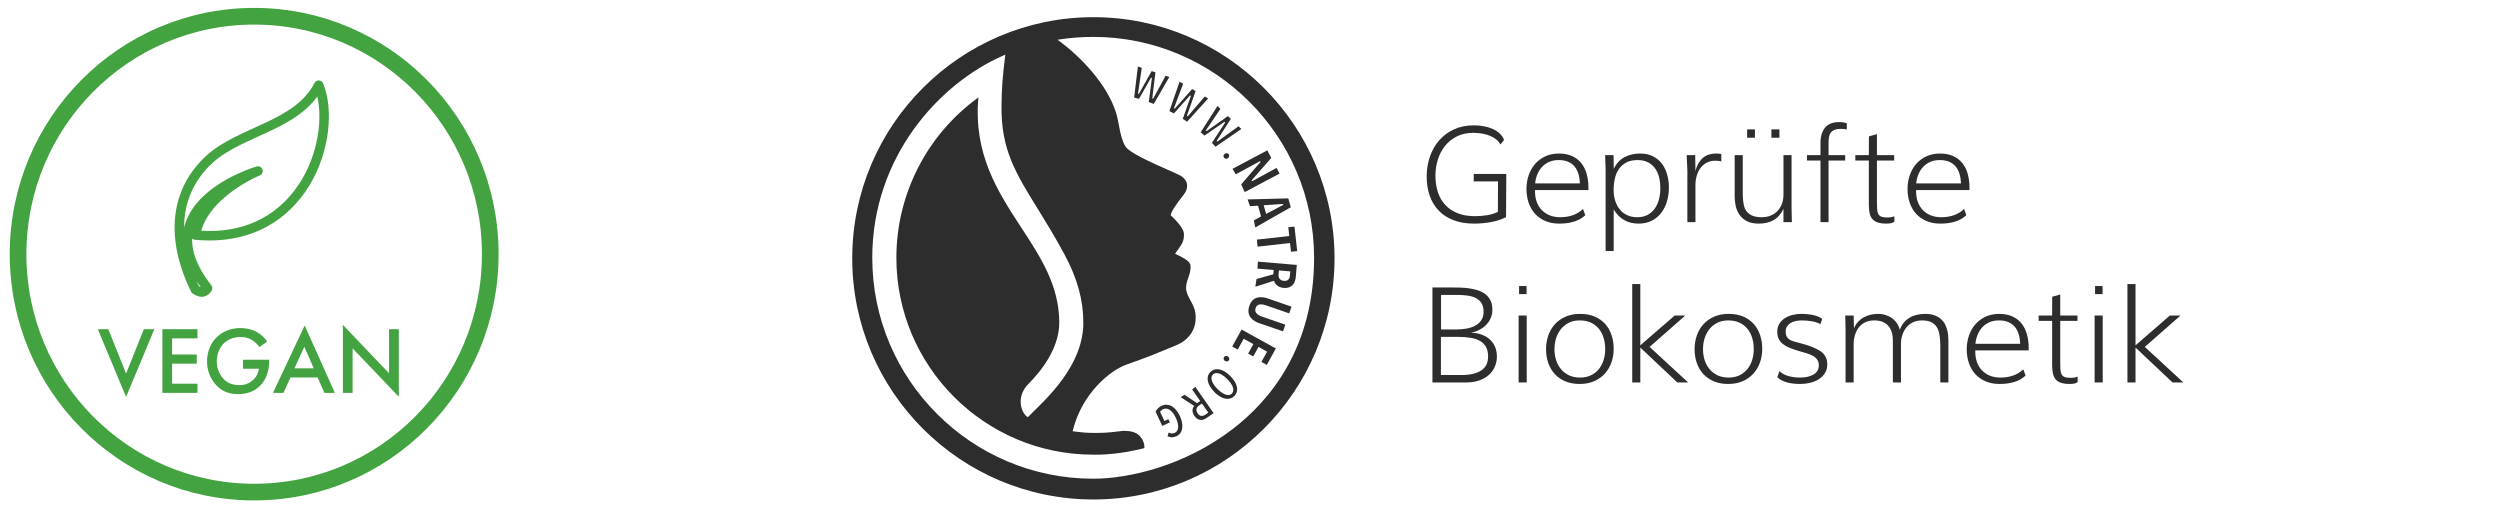 <?xml version="1.0" encoding="UTF-8" standalone="no"?>
<svg xmlns="http://www.w3.org/2000/svg" xmlns:xlink="http://www.w3.org/1999/xlink" xmlns:serif="http://www.serif.com/" width="100%" height="100%" viewBox="0 0 300 61" version="1.1" xml:space="preserve" style="fill-rule:evenodd;clip-rule:evenodd;stroke-linejoin:round;stroke-miterlimit:1.414;">
    <g id="Layer1">
        <g>
            <circle cx="30.498" cy="30.089" r="29.907" style="fill:none;"></circle>
            <g>
                <path d="M11.739,39.503L15.13,47.636L18.521,39.503L17.261,39.503L15.13,44.829L12.999,39.503L11.739,39.503Z" style="fill:rgb(66,163,64);fill-rule:nonzero;"></path>
                <path d="M23.699,39.503L19.484,39.503L19.484,47.143L23.699,47.143L23.699,46.044L20.652,46.044L20.652,43.638L23.608,43.638L23.608,42.539L20.652,42.539L20.652,40.603L23.699,40.603L23.699,39.503Z" style="fill:rgb(66,163,64);fill-rule:nonzero;"></path>
                <path d="M29.162,44.245L31.064,44.245C31.019,44.68 30.846,45.128 30.423,45.54C29.93,46.021 29.381,46.215 28.716,46.215C27.982,46.215 27.33,46.009 26.804,45.448C26.299,44.909 26.012,44.142 26.012,43.374C26.012,42.549 26.321,41.736 26.826,41.233C27.204,40.855 27.846,40.442 28.842,40.442C29.311,40.442 29.77,40.523 30.194,40.774C30.561,40.981 30.904,41.324 31.133,41.645L32.061,40.992C31.844,40.649 31.454,40.201 30.823,39.846C30.229,39.514 29.517,39.365 28.83,39.365C27.65,39.365 26.608,39.846 25.956,40.511C25.325,41.141 24.844,42.172 24.844,43.364C24.844,44.463 25.234,45.483 25.978,46.25C26.676,46.972 27.468,47.292 28.578,47.292C29.449,47.292 30.388,47.086 31.178,46.318C31.923,45.597 32.313,44.532 32.313,43.226L32.313,43.168L29.162,43.168L29.162,44.245Z" style="fill:rgb(66,163,64);fill-rule:nonzero;"></path>
                <path d="M38.923,47.143L40.182,47.143L36.563,39.056L32.76,47.143L34.019,47.143L34.856,45.299L38.121,45.299L38.923,47.143ZM35.337,44.199L36.517,41.61L37.65,44.199L35.337,44.199Z" style="fill:rgb(66,163,64);fill-rule:nonzero;"></path>
                <path d="M42.313,47.143L42.313,41.806L47.857,47.612L47.857,39.503L46.689,39.503L46.689,44.795L41.145,38.988L41.145,47.143L42.313,47.143Z" style="fill:rgb(66,163,64);fill-rule:nonzero;"></path>
            </g>
        </g>
        <path d="M24.909,34.579C24.601,35.041 24.222,35.287 23.439,34.743C20.166,28.036 21.319,22.61 25.12,19.129C28.921,15.648 35.722,15.135 38.248,10.223C40.619,16.032 36.682,29.455 23.439,28.204C24.352,23.194 30.957,20.521 30.957,20.521C30.957,20.521 17.01,24.555 24.909,34.579Z" style="fill:none;stroke:rgb(66,163,64);stroke-width:1.14px;"></path>
        <ellipse cx="30.5" cy="30.5" rx="28.332" ry="28.551" style="fill:none;stroke:rgb(66,163,64);stroke-width:2px;stroke-linecap:round;stroke-miterlimit:1.5;"></ellipse>
        <g transform="matrix(1.093,0,0,1.093,181.678,30.578)">
            <g transform="matrix(1,0,0,1,-75,-27.5)">
                <clipPath id="_clip1">
                    <rect x="0" y="0" width="150" height="55"></rect>
                </clipPath>
                <g clip-path="url(#_clip1)">
                    <g id="Layer11" serif:id="Layer1">
                        <rect id="Duschöle" x="-1209.26" y="-1545" width="1920" height="8692" style="fill:none;"></rect>
                        <g>
                            <g>
                                <path d="M70.581,19.439L70.581,18.622L74.156,18.622L74.127,23.372C73.593,23.63 73.027,23.811 72.43,23.916C71.833,24.021 71.226,24.074 70.61,24.074C69.76,24.074 69.011,23.95 68.364,23.701C67.717,23.453 67.175,23.102 66.738,22.648C66.301,22.195 65.972,21.651 65.75,21.019C65.527,20.386 65.416,19.683 65.416,18.909C65.416,18.135 65.533,17.408 65.767,16.728C66.001,16.047 66.339,15.451 66.781,14.94C67.223,14.429 67.764,14.026 68.404,13.73C69.044,13.434 69.772,13.285 70.589,13.285C70.975,13.285 71.347,13.319 71.703,13.386C72.058,13.453 72.383,13.553 72.677,13.687C72.97,13.82 73.225,13.988 73.44,14.188C73.655,14.389 73.812,14.623 73.912,14.89L73.511,15.392C73.392,15.172 73.233,14.982 73.035,14.822C72.837,14.662 72.608,14.53 72.347,14.425C72.087,14.319 71.802,14.241 71.491,14.188C71.181,14.136 70.854,14.109 70.51,14.109C69.832,14.109 69.235,14.241 68.719,14.503C68.203,14.766 67.772,15.115 67.426,15.549C67.08,15.984 66.818,16.484 66.641,17.05C66.465,17.616 66.376,18.2 66.376,18.801C66.376,19.465 66.466,20.071 66.645,20.617C66.824,21.164 67.095,21.633 67.458,22.025C67.821,22.417 68.275,22.72 68.819,22.935C69.364,23.15 70.001,23.257 70.732,23.257C71.195,23.257 71.637,23.221 72.057,23.15C72.477,23.078 72.869,22.956 73.232,22.784L73.246,19.439L70.581,19.439Z" style="fill:rgb(45,45,45);fill-rule:nonzero;"></path>
                                <path d="M77.322,19.661L82.244,19.661L82.244,19.647L82.244,19.697C82.229,19.31 82.176,18.958 82.083,18.64C81.989,18.323 81.85,18.049 81.664,17.82C81.477,17.591 81.24,17.413 80.951,17.286C80.662,17.16 80.314,17.097 79.908,17.097C79.512,17.097 79.161,17.165 78.855,17.301C78.55,17.437 78.289,17.622 78.075,17.856C77.86,18.09 77.689,18.362 77.562,18.673C77.436,18.983 77.356,19.312 77.322,19.661ZM82.573,22.462L82.831,23.15C82.473,23.479 82.056,23.716 81.581,23.859C81.106,24.002 80.57,24.074 79.973,24.074C79.405,24.074 78.897,23.98 78.451,23.791C78.004,23.602 77.627,23.34 77.319,23.003C77.011,22.666 76.776,22.265 76.613,21.799C76.451,21.334 76.37,20.824 76.37,20.27C76.37,19.74 76.451,19.238 76.613,18.766C76.776,18.293 77.01,17.88 77.315,17.526C77.621,17.173 77.995,16.894 78.436,16.688C78.878,16.483 79.378,16.38 79.937,16.38C80.491,16.38 80.972,16.473 81.381,16.66C81.789,16.846 82.126,17.105 82.391,17.437C82.656,17.769 82.853,18.166 82.982,18.63C83.111,19.093 83.175,19.604 83.175,20.163C83.175,20.201 83.174,20.243 83.171,20.288C83.169,20.333 83.168,20.368 83.168,20.392L77.308,20.392L77.308,20.528C77.308,20.953 77.371,21.34 77.498,21.688C77.624,22.037 77.807,22.336 78.046,22.584C78.285,22.832 78.574,23.026 78.913,23.164C79.252,23.303 79.636,23.372 80.066,23.372C80.601,23.372 81.081,23.293 81.506,23.135C81.931,22.978 82.287,22.753 82.573,22.462Z" style="fill:rgb(45,45,45);fill-rule:nonzero;"></path>
                                <path d="M85.947,27.083L85.059,27.083L85.059,18.415C85.059,18.281 85.057,18.06 85.052,17.752C85.047,17.444 85.033,17.046 85.009,16.559L85.933,16.559L85.955,18.049C86.246,17.462 86.642,17.037 87.144,16.774C87.645,16.512 88.216,16.38 88.856,16.38C89.391,16.38 89.855,16.479 90.249,16.677C90.643,16.876 90.97,17.144 91.231,17.483C91.491,17.822 91.685,18.219 91.814,18.673C91.943,19.126 92.008,19.609 92.008,20.12C92.008,20.64 91.939,21.139 91.8,21.617C91.662,22.094 91.455,22.515 91.18,22.878C90.906,23.241 90.56,23.531 90.142,23.748C89.724,23.965 89.235,24.074 88.677,24.074C87.478,24.074 86.568,23.556 85.947,22.519L85.947,27.083ZM85.94,20.37C85.94,20.8 85.997,21.198 86.112,21.563C86.227,21.928 86.394,22.246 86.614,22.516C86.833,22.786 87.104,22.996 87.427,23.146C87.749,23.297 88.116,23.372 88.526,23.372C88.975,23.372 89.36,23.285 89.68,23.11C90,22.936 90.262,22.702 90.468,22.408C90.673,22.115 90.825,21.776 90.922,21.391C91.02,21.007 91.069,20.602 91.069,20.177C91.069,19.78 91.026,19.397 90.94,19.027C90.854,18.657 90.712,18.329 90.514,18.042C90.316,17.756 90.057,17.526 89.737,17.354C89.417,17.182 89.025,17.097 88.562,17.097C88.07,17.097 87.657,17.187 87.323,17.369C86.988,17.55 86.719,17.791 86.513,18.092C86.308,18.393 86.161,18.741 86.073,19.135C85.984,19.529 85.94,19.94 85.94,20.37Z" style="fill:rgb(45,45,45);fill-rule:nonzero;"></path>
                                <path d="M94.923,23.909L94.035,23.909L94.035,18.264L93.963,16.559L94.895,16.559L94.923,18.336C95,17.992 95.111,17.697 95.256,17.451C95.402,17.205 95.568,17.003 95.754,16.846C95.941,16.688 96.151,16.572 96.385,16.498C96.619,16.424 96.872,16.385 97.144,16.38C97.283,16.38 97.403,16.384 97.506,16.391C97.608,16.398 97.693,16.411 97.76,16.43L97.767,17.247C97.724,17.228 97.647,17.21 97.534,17.193C97.422,17.177 97.275,17.168 97.094,17.168C96.779,17.168 96.49,17.229 96.227,17.351C95.964,17.473 95.739,17.648 95.55,17.877C95.362,18.107 95.211,18.384 95.099,18.708C94.987,19.033 94.928,19.396 94.923,19.797L94.923,23.909Z" style="fill:rgb(45,45,45);fill-rule:nonzero;"></path>
                                <path d="M101.449,14.647L100.597,14.647L100.597,13.73L101.457,13.73L101.449,14.647ZM104.143,14.647L103.262,14.647L103.262,13.73L104.143,13.73L104.143,14.647ZM104.587,16.559L105.475,16.559L105.475,22.211C105.475,22.288 105.478,22.467 105.482,22.749C105.487,23.03 105.497,23.417 105.511,23.909L104.587,23.909L104.587,22.455C104.32,23.018 103.961,23.429 103.513,23.687C103.064,23.945 102.517,24.074 101.872,24.074C101.342,24.074 100.906,23.983 100.565,23.802C100.223,23.62 99.953,23.386 99.755,23.1C99.557,22.813 99.42,22.492 99.343,22.136C99.267,21.78 99.229,21.426 99.229,21.072L99.229,16.559L100.117,16.559L100.117,21.008C100.131,21.395 100.169,21.735 100.232,22.029C100.294,22.322 100.407,22.568 100.572,22.767C100.737,22.965 100.95,23.115 101.213,23.218C101.476,23.321 101.798,23.372 102.18,23.372C102.567,23.372 102.91,23.309 103.208,23.182C103.507,23.055 103.757,22.881 103.96,22.659C104.163,22.437 104.318,22.176 104.426,21.875C104.533,21.574 104.587,21.247 104.587,20.893L104.587,16.559Z" style="fill:rgb(45,45,45);fill-rule:nonzero;"></path>
                                <path d="M109.537,23.909L108.649,23.909L108.649,17.147L107.166,17.147L107.166,16.559L108.649,16.559L108.649,15.384C108.639,14.998 108.674,14.653 108.753,14.349C108.831,14.046 108.954,13.788 109.122,13.576C109.289,13.363 109.502,13.202 109.763,13.092C110.023,12.982 110.335,12.927 110.698,12.927C110.803,12.927 110.893,12.931 110.97,12.938C111.046,12.945 111.115,12.954 111.178,12.963C111.24,12.973 111.298,12.986 111.353,13.003C111.408,13.019 111.471,13.037 111.543,13.056L111.536,13.744C111.478,13.725 111.398,13.708 111.296,13.694C111.193,13.679 111.056,13.672 110.884,13.672C110.597,13.672 110.363,13.709 110.182,13.783C110,13.857 109.859,13.968 109.759,14.116C109.659,14.265 109.596,14.446 109.569,14.661C109.543,14.876 109.532,15.124 109.537,15.406L109.537,16.559L111.364,16.559L111.364,17.147L109.537,17.147L109.537,23.909Z" style="fill:rgb(45,45,45);fill-rule:nonzero;"></path>
                                <path d="M113.96,17.147L112.477,17.147L112.477,16.559L113.96,16.559L113.967,14.496L114.848,14.253L114.848,16.559L116.739,16.559L116.739,17.147L114.848,17.147L114.848,21.739C114.848,22.02 114.855,22.266 114.869,22.476C114.884,22.687 114.922,22.86 114.984,22.996C115.046,23.132 115.155,23.233 115.31,23.3C115.465,23.367 115.686,23.401 115.973,23.401C116.316,23.401 116.579,23.355 116.761,23.264L116.761,23.873C116.655,23.945 116.532,23.996 116.392,24.027C116.251,24.058 116.09,24.074 115.908,24.074C115.512,24.074 115.186,24.031 114.93,23.945C114.675,23.859 114.475,23.729 114.332,23.555C114.189,23.38 114.091,23.162 114.038,22.899C113.986,22.636 113.96,22.328 113.96,21.975L113.96,17.147Z" style="fill:rgb(45,45,45);fill-rule:nonzero;"></path>
                                <path d="M119.16,19.661L124.082,19.661L124.082,19.647L124.082,19.697C124.067,19.31 124.014,18.958 123.921,18.64C123.827,18.323 123.688,18.049 123.501,17.82C123.315,17.591 123.078,17.413 122.789,17.286C122.5,17.16 122.152,17.097 121.746,17.097C121.35,17.097 120.999,17.165 120.693,17.301C120.388,17.437 120.127,17.622 119.913,17.856C119.698,18.09 119.527,18.362 119.4,18.673C119.274,18.983 119.194,19.312 119.16,19.661ZM124.411,22.462L124.669,23.15C124.311,23.479 123.894,23.716 123.419,23.859C122.944,24.002 122.408,24.074 121.811,24.074C121.243,24.074 120.735,23.98 120.289,23.791C119.842,23.602 119.465,23.34 119.157,23.003C118.849,22.666 118.614,22.265 118.451,21.799C118.289,21.334 118.208,20.824 118.208,20.27C118.208,19.74 118.289,19.238 118.451,18.766C118.614,18.293 118.848,17.88 119.153,17.526C119.459,17.173 119.833,16.894 120.274,16.688C120.716,16.483 121.216,16.38 121.775,16.38C122.329,16.38 122.81,16.473 123.219,16.66C123.627,16.846 123.964,17.105 124.229,17.437C124.494,17.769 124.691,18.166 124.82,18.63C124.949,19.093 125.013,19.604 125.013,20.163C125.013,20.201 125.012,20.243 125.009,20.288C125.007,20.333 125.006,20.368 125.006,20.392L119.146,20.392L119.146,20.528C119.146,20.953 119.209,21.34 119.336,21.688C119.462,22.037 119.645,22.336 119.884,22.584C120.123,22.832 120.412,23.026 120.751,23.164C121.09,23.303 121.474,23.372 121.904,23.372C122.439,23.372 122.919,23.293 123.344,23.135C123.769,22.978 124.125,22.753 124.411,22.462Z" style="fill:rgb(45,45,45);fill-rule:nonzero;"></path>
                                <path d="M66.047,41.514L66.047,31.084L68.031,31.084C68.332,31.084 68.656,31.088 69.002,31.095C69.348,31.102 69.691,31.128 70.03,31.174C70.369,31.219 70.696,31.291 71.011,31.389C71.326,31.487 71.603,31.626 71.842,31.808C72.081,31.989 72.272,32.22 72.415,32.499C72.559,32.778 72.63,33.121 72.63,33.527C72.63,33.857 72.569,34.161 72.448,34.44C72.326,34.72 72.16,34.968 71.95,35.185C71.74,35.403 71.491,35.585 71.205,35.733C70.918,35.881 70.61,35.986 70.281,36.049C70.701,36.063 71.086,36.132 71.437,36.256C71.788,36.38 72.088,36.555 72.336,36.779C72.585,37.004 72.778,37.275 72.917,37.592C73.055,37.91 73.124,38.269 73.124,38.67C73.124,39.048 73.053,39.408 72.91,39.752C72.766,40.096 72.554,40.398 72.272,40.658C71.99,40.919 71.638,41.126 71.215,41.282C70.793,41.437 70.3,41.514 69.736,41.514L66.047,41.514ZM66.978,36.507L66.978,40.698L69.242,40.698C70.168,40.698 70.886,40.533 71.394,40.203C71.903,39.874 72.157,39.361 72.157,38.663C72.157,38.253 72.083,37.909 71.935,37.632C71.787,37.355 71.571,37.133 71.287,36.966C71.003,36.798 70.652,36.68 70.234,36.611C69.816,36.542 69.335,36.507 68.79,36.507L66.978,36.507ZM66.992,35.698L68.59,35.698C68.967,35.698 69.34,35.669 69.707,35.612C70.075,35.554 70.405,35.452 70.696,35.304C70.987,35.156 71.221,34.955 71.398,34.702C71.575,34.449 71.663,34.129 71.663,33.742C71.663,33.355 71.585,33.041 71.43,32.8C71.275,32.559 71.064,32.371 70.796,32.238C70.529,32.104 70.214,32.014 69.851,31.969C69.488,31.924 69.096,31.901 68.676,31.901L66.992,31.901L66.992,35.698Z" style="fill:rgb(45,45,45);fill-rule:nonzero;"></path>
                                <path d="M76.384,30.927L76.384,31.815L75.56,31.815L75.56,30.927L76.384,30.927ZM75.51,34.165L76.398,34.165L76.398,41.514L75.51,41.514L75.51,34.165Z" style="fill:rgb(45,45,45);fill-rule:nonzero;"></path>
                                <path d="M82.265,33.985C82.877,33.985 83.411,34.085 83.87,34.283C84.328,34.481 84.712,34.753 85.02,35.099C85.328,35.446 85.559,35.853 85.715,36.321C85.87,36.789 85.947,37.29 85.947,37.825C85.947,38.35 85.865,38.846 85.7,39.312C85.535,39.777 85.295,40.186 84.98,40.537C84.665,40.888 84.275,41.166 83.809,41.371C83.343,41.576 82.81,41.679 82.208,41.679C81.611,41.679 81.083,41.581 80.625,41.385C80.166,41.19 79.781,40.92 79.468,40.576C79.155,40.232 78.919,39.829 78.759,39.365C78.599,38.902 78.519,38.403 78.519,37.868C78.519,37.333 78.601,36.829 78.766,36.357C78.931,35.884 79.172,35.472 79.489,35.121C79.807,34.77 80.199,34.493 80.664,34.29C81.13,34.087 81.664,33.985 82.265,33.985ZM85.016,37.854C85.016,37.429 84.96,37.025 84.848,36.643C84.735,36.261 84.565,35.927 84.336,35.64C84.106,35.354 83.816,35.126 83.465,34.956C83.114,34.787 82.697,34.702 82.215,34.702C81.757,34.702 81.355,34.789 81.012,34.963C80.668,35.138 80.379,35.372 80.145,35.665C79.911,35.959 79.735,36.296 79.618,36.675C79.501,37.055 79.443,37.45 79.443,37.861C79.443,38.272 79.501,38.666 79.618,39.043C79.735,39.42 79.912,39.752 80.148,40.039C80.385,40.325 80.679,40.553 81.03,40.723C81.381,40.892 81.79,40.977 82.258,40.977C82.717,40.977 83.119,40.891 83.465,40.719C83.811,40.547 84.099,40.318 84.328,40.032C84.558,39.745 84.73,39.413 84.844,39.036C84.959,38.659 85.016,38.265 85.016,37.854Z" style="fill:rgb(45,45,45);fill-rule:nonzero;"></path>
                                <path d="M94.121,41.514L92.932,41.514L88.87,37.682L88.87,41.514L87.982,41.514L87.982,30.712L88.87,30.712L88.87,37.438L92.638,34.165L93.806,34.165L89.887,37.61L94.121,41.514Z" style="fill:rgb(45,45,45);fill-rule:nonzero;"></path>
                                <path d="M98.574,33.985C99.186,33.985 99.72,34.085 100.179,34.283C100.637,34.481 101.021,34.753 101.329,35.099C101.637,35.446 101.868,35.853 102.024,36.321C102.179,36.789 102.256,37.29 102.256,37.825C102.256,38.35 102.174,38.846 102.009,39.312C101.844,39.777 101.604,40.186 101.289,40.537C100.974,40.888 100.584,41.166 100.118,41.371C99.652,41.576 99.119,41.679 98.517,41.679C97.92,41.679 97.392,41.581 96.934,41.385C96.475,41.19 96.09,40.92 95.777,40.576C95.464,40.232 95.228,39.829 95.068,39.365C94.908,38.902 94.828,38.403 94.828,37.868C94.828,37.333 94.91,36.829 95.075,36.357C95.24,35.884 95.481,35.472 95.798,35.121C96.116,34.77 96.508,34.493 96.973,34.29C97.439,34.087 97.973,33.985 98.574,33.985ZM101.325,37.854C101.325,37.429 101.269,37.025 101.157,36.643C101.045,36.261 100.874,35.927 100.645,35.64C100.415,35.354 100.125,35.126 99.774,34.956C99.423,34.787 99.006,34.702 98.524,34.702C98.066,34.702 97.664,34.789 97.321,34.963C96.977,35.138 96.688,35.372 96.454,35.665C96.22,35.959 96.044,36.296 95.927,36.675C95.81,37.055 95.752,37.45 95.752,37.861C95.752,38.272 95.81,38.666 95.927,39.043C96.044,39.42 96.221,39.752 96.457,40.039C96.694,40.325 96.988,40.553 97.339,40.723C97.69,40.892 98.099,40.977 98.567,40.977C99.026,40.977 99.428,40.891 99.774,40.719C100.12,40.547 100.408,40.318 100.637,40.032C100.867,39.745 101.039,39.413 101.153,39.036C101.268,38.659 101.325,38.265 101.325,37.854Z" style="fill:rgb(45,45,45);fill-rule:nonzero;"></path>
                                <path d="M108.639,35.11C108.429,34.981 108.141,34.881 107.776,34.809C107.411,34.738 107.011,34.702 106.576,34.702C106.323,34.702 106.089,34.729 105.874,34.784C105.659,34.839 105.474,34.918 105.319,35.021C105.164,35.123 105.043,35.247 104.957,35.393C104.871,35.539 104.828,35.705 104.828,35.891C104.828,36.13 104.863,36.318 104.932,36.457C105.001,36.595 105.103,36.709 105.236,36.797C105.37,36.886 105.535,36.957 105.731,37.012C105.927,37.067 106.151,37.127 106.404,37.191C106.657,37.256 106.937,37.337 107.242,37.435C107.548,37.533 107.877,37.668 108.231,37.839C108.36,37.902 108.493,37.977 108.632,38.065C108.77,38.153 108.897,38.265 109.012,38.398C109.126,38.532 109.219,38.691 109.291,38.875C109.363,39.058 109.398,39.275 109.398,39.523C109.398,39.891 109.314,40.209 109.144,40.479C108.975,40.749 108.751,40.974 108.474,41.153C108.197,41.332 107.881,41.464 107.525,41.55C107.169,41.636 106.805,41.679 106.433,41.679C106.18,41.679 105.93,41.666 105.684,41.64C105.438,41.614 105.205,41.571 104.986,41.511C104.766,41.451 104.564,41.374 104.38,41.278C104.197,41.182 104.042,41.065 103.918,40.927L104.14,40.254C104.25,40.378 104.389,40.485 104.556,40.576C104.723,40.667 104.906,40.742 105.104,40.802C105.302,40.861 105.512,40.905 105.734,40.934C105.956,40.963 106.18,40.977 106.404,40.977C106.705,40.977 106.982,40.948 107.235,40.891C107.488,40.834 107.707,40.75 107.891,40.64C108.074,40.531 108.216,40.392 108.317,40.225C108.417,40.058 108.467,39.864 108.467,39.645C108.467,39.392 108.41,39.181 108.295,39.014C108.181,38.847 108.021,38.706 107.815,38.592C107.61,38.477 107.369,38.378 107.092,38.294C106.815,38.211 106.512,38.124 106.182,38.033C105.833,37.928 105.519,37.818 105.24,37.703C104.961,37.589 104.722,37.453 104.524,37.295C104.325,37.137 104.173,36.95 104.065,36.733C103.958,36.515 103.904,36.249 103.904,35.934C103.904,35.604 103.979,35.318 104.13,35.074C104.28,34.831 104.479,34.628 104.728,34.465C104.976,34.303 105.257,34.182 105.57,34.104C105.882,34.025 106.204,33.985 106.533,33.985C107.011,33.985 107.451,34.028 107.855,34.114C108.258,34.2 108.589,34.344 108.847,34.544L108.639,35.11Z" style="fill:rgb(45,45,45);fill-rule:nonzero;"></path>
                                <path d="M112.293,34.165L112.328,35.576C112.438,35.304 112.584,35.067 112.765,34.867C112.947,34.666 113.153,34.501 113.385,34.372C113.617,34.243 113.866,34.147 114.134,34.082C114.401,34.018 114.676,33.985 114.957,33.985C115.263,33.985 115.55,34.028 115.817,34.114C116.085,34.2 116.323,34.321 116.533,34.476C116.744,34.631 116.919,34.818 117.06,35.035C117.201,35.252 117.3,35.49 117.357,35.748C117.462,35.447 117.604,35.185 117.783,34.963C117.963,34.741 118.172,34.559 118.41,34.415C118.649,34.272 118.915,34.165 119.209,34.093C119.503,34.021 119.819,33.985 120.158,33.985C120.545,33.985 120.877,34.036 121.154,34.136C121.431,34.236 121.664,34.368 121.852,34.53C122.041,34.692 122.192,34.879 122.304,35.089C122.416,35.299 122.501,35.514 122.558,35.733C122.615,35.953 122.652,36.168 122.669,36.378C122.686,36.588 122.694,36.774 122.694,36.937L122.694,41.514L121.806,41.514L121.806,37.496C121.806,37.047 121.777,36.648 121.72,36.299C121.663,35.951 121.559,35.658 121.408,35.422C121.258,35.185 121.052,35.006 120.792,34.884C120.532,34.763 120.196,34.702 119.786,34.702C119.413,34.702 119.085,34.771 118.801,34.91C118.517,35.048 118.279,35.234 118.088,35.468C117.897,35.702 117.749,35.977 117.644,36.292C117.539,36.607 117.486,36.939 117.486,37.288L117.486,41.514L116.598,41.514L116.598,36.944C116.598,36.209 116.424,35.651 116.075,35.271C115.726,34.892 115.223,34.702 114.563,34.702C114.191,34.702 113.864,34.767 113.582,34.899C113.3,35.03 113.066,35.213 112.88,35.447C112.694,35.681 112.549,35.955 112.447,36.271C112.344,36.586 112.293,36.925 112.293,37.288L112.293,41.514L111.404,41.514L111.404,35.998C111.404,35.917 111.403,35.724 111.401,35.418C111.398,35.113 111.388,34.695 111.368,34.165L112.293,34.165Z" style="fill:rgb(45,45,45);fill-rule:nonzero;"></path>
                                <path d="M125.66,37.266L130.581,37.266L130.581,37.252L130.581,37.302C130.567,36.915 130.513,36.563 130.42,36.246C130.327,35.928 130.187,35.655 130.001,35.425C129.815,35.196 129.577,35.018 129.288,34.892C128.999,34.765 128.652,34.702 128.246,34.702C127.85,34.702 127.499,34.77 127.193,34.906C126.887,35.042 126.627,35.227 126.412,35.461C126.197,35.695 126.026,35.967 125.9,36.278C125.773,36.588 125.693,36.918 125.66,37.266ZM130.911,40.067L131.169,40.755C130.811,41.085 130.394,41.321 129.919,41.464C129.443,41.608 128.907,41.679 128.31,41.679C127.742,41.679 127.235,41.585 126.788,41.396C126.342,41.208 125.964,40.945 125.656,40.608C125.348,40.272 125.113,39.87 124.951,39.405C124.788,38.939 124.707,38.429 124.707,37.875C124.707,37.345 124.788,36.844 124.951,36.371C125.113,35.898 125.347,35.485 125.653,35.132C125.958,34.778 126.332,34.499 126.774,34.293C127.216,34.088 127.716,33.985 128.275,33.985C128.829,33.985 129.31,34.079 129.718,34.265C130.126,34.451 130.463,34.71 130.728,35.042C130.993,35.374 131.19,35.772 131.319,36.235C131.448,36.698 131.513,37.209 131.513,37.768C131.513,37.806 131.511,37.848 131.509,37.893C131.507,37.939 131.505,37.973 131.505,37.997L125.646,37.997L125.646,38.133C125.646,38.558 125.709,38.945 125.835,39.294C125.962,39.642 126.145,39.941 126.383,40.189C126.622,40.437 126.911,40.631 127.25,40.769C127.589,40.908 127.974,40.977 128.404,40.977C128.938,40.977 129.418,40.898 129.843,40.741C130.268,40.583 130.624,40.359 130.911,40.067Z" style="fill:rgb(45,45,45);fill-rule:nonzero;"></path>
                                <path d="M134.084,34.752L132.601,34.752L132.601,34.165L134.084,34.165L134.091,32.101L134.973,31.858L134.973,34.165L136.864,34.165L136.864,34.752L134.973,34.752L134.973,39.344C134.973,39.626 134.98,39.872 134.994,40.082C135.008,40.292 135.047,40.465 135.109,40.601C135.171,40.737 135.279,40.839 135.435,40.905C135.59,40.972 135.811,41.006 136.097,41.006C136.441,41.006 136.704,40.96 136.885,40.87L136.885,41.479C136.78,41.55 136.657,41.602 136.516,41.633C136.375,41.664 136.214,41.679 136.033,41.679C135.636,41.679 135.31,41.636 135.055,41.55C134.799,41.464 134.6,41.334 134.457,41.16C134.314,40.985 134.216,40.767 134.163,40.504C134.111,40.242 134.084,39.934 134.084,39.58L134.084,34.752Z" style="fill:rgb(45,45,45);fill-rule:nonzero;"></path>
                                <path d="M139.622,30.927L139.622,31.815L138.798,31.815L138.798,30.927L139.622,30.927ZM138.748,34.165L139.636,34.165L139.636,41.514L138.748,41.514L138.748,34.165Z" style="fill:rgb(45,45,45);fill-rule:nonzero;"></path>
                                <path d="M148.49,41.514L147.301,41.514L143.239,37.682L143.239,41.514L142.351,41.514L142.351,30.712L143.239,30.712L143.239,37.438L147.007,34.165L148.175,34.165L144.257,37.61L148.49,41.514Z" style="fill:rgb(45,45,45);fill-rule:nonzero;"></path>
                            </g>
                            <path d="M18.973,5.601C11.79,8.736 4.546,16.826 4.546,27.827C4.546,41.199 15.425,52.081 28.795,52.081C32.747,52.081 38.829,50.662 44.057,46.675C48.162,43.549 53.054,37.742 53.054,27.827C53.054,14.452 42.171,3.574 28.795,3.574C27.608,3.574 26.213,3.68 25.159,3.846L24.892,3.891L25.11,4.049C27.455,5.792 30.312,8.758 31.298,11.86C31.443,12.317 31.538,12.806 31.627,13.28C31.772,14.06 31.923,14.866 32.314,15.561C32.724,16.28 35.161,17.356 36.949,18.145C37.502,18.391 37.978,18.6 38.289,18.756C38.798,19.01 39.113,19.447 39.113,19.898C39.113,20.267 39.001,20.559 38.734,20.902C37.806,22.078 37.37,22.762 37.326,23.114L37.32,23.169L37.366,23.211C37.38,23.227 38.699,24.412 38.755,25.132C38.819,25.931 38.566,26.287 38.107,26.939C38.028,27.039 37.949,27.148 37.867,27.275L37.792,27.38L37.939,27.453C38.457,27.695 39.413,28.157 39.475,28.608C39.548,29.142 39.392,29.587 39.245,30.02C39.113,30.393 38.98,30.776 39.001,31.196C39.001,31.606 39.235,32.04 39.481,32.506C39.713,32.935 39.947,33.376 40.011,33.829C40.258,35.518 39.432,36.858 37.749,37.5C36.891,37.831 35.981,38.249 35.266,38.518C34.36,38.862 33.494,39.191 32.43,39.562C30.706,40.177 27.592,42.663 26.577,46.748L26.544,46.87L26.673,46.884C27.126,46.946 27.956,47.044 28.41,47.044L29.06,47.054C29.349,47.054 30.031,47.05 30.776,46.977C31.074,46.95 31.327,46.921 31.865,46.853C31.97,46.832 32.082,46.828 32.192,46.828C32.844,46.828 33.513,46.946 33.91,47.391C34.244,47.758 34.457,48.22 34.42,48.721C34.353,48.741 34.291,48.758 34.233,48.77L34.169,48.785C31.782,49.36 30.163,49.424 29.461,49.441L28.795,49.441C16.882,49.441 7.192,39.74 7.192,27.827C7.192,20.845 10.558,14.286 16.201,10.222C15.638,16.441 18.313,20.538 20.901,24.501C23.048,27.788 25.076,30.889 25.076,34.957C25.076,37.856 22.959,40.404 21.698,41.665C21.091,42.268 20.787,43.031 20.845,43.816C20.897,44.427 21.168,45 21.549,45.276L21.621,45.327C21.621,45.327 21.959,44.996 22.153,44.804C22.431,44.524 22.743,44.211 22.87,44.091C26.128,40.901 27.72,37.916 27.72,34.957C27.72,32.463 27.058,30.068 25.638,27.436C24.58,25.472 23.578,23.848 22.692,22.414C20.271,18.503 18.669,15.924 18.735,11.092C18.756,9.22 18.851,7.963 19.129,5.719L19.156,5.525L18.973,5.601ZM28.824,54.362C14.226,54.362 2.347,42.481 2.347,27.885C2.347,13.288 14.226,1.409 28.824,1.409C43.425,1.409 55.298,13.288 55.298,27.885C55.298,42.481 43.425,54.362 28.824,54.362" style="fill:rgb(45,45,45);fill-rule:nonzero;"></path>
                            <path d="M42.351,40.484C42.187,40.484 42.053,40.536 41.945,40.642C41.614,40.969 41.8,41.575 42.44,42.231C42.86,42.652 43.295,42.894 43.626,42.894C43.783,42.894 43.914,42.846 44.019,42.745C44.193,42.571 44.228,42.325 44.131,42.024C44.036,41.753 43.831,41.455 43.531,41.151C43.106,40.714 42.688,40.484 42.351,40.484M43.551,43.314C43.098,43.314 42.583,43.047 42.102,42.559C41.311,41.753 41.14,40.888 41.674,40.366C41.877,40.161 42.125,40.06 42.409,40.06C42.866,40.06 43.388,40.331 43.868,40.82C44.259,41.209 44.502,41.621 44.58,42.004C44.659,42.393 44.551,42.741 44.286,43.012C44.077,43.213 43.831,43.314 43.551,43.314" style="fill:rgb(45,45,45);fill-rule:nonzero;"></path>
                            <path d="M40.396,44.067C40.255,44.164 40.164,44.292 40.141,44.435C40.116,44.584 40.16,44.746 40.267,44.903C40.402,45.098 40.559,45.191 40.733,45.191C40.849,45.191 40.971,45.145 41.104,45.061L41.437,44.822L40.739,43.825L40.396,44.067ZM40.644,45.632C40.363,45.632 40.118,45.479 39.913,45.187C39.607,44.75 39.686,44.363 39.857,44.139L39.897,44.092L38.402,43.129L38.822,42.862L40.199,43.787L40.547,43.545L39.663,42.284L40.015,42.001L42.021,44.88L41.255,45.408C41.05,45.555 40.839,45.632 40.644,45.632" style="fill:rgb(45,45,45);fill-rule:nonzero;"></path>
                            <path d="M37.444,47.536C37.276,47.536 37.117,47.493 36.962,47.41L37.09,47.014C37.227,47.079 37.355,47.116 37.479,47.116C37.57,47.116 37.666,47.095 37.755,47.052C38.21,46.841 38.258,46.209 37.877,45.402C37.57,44.75 37.169,44.383 36.773,44.383C36.672,44.383 36.579,44.402 36.485,44.443C36.334,44.52 36.218,44.613 36.163,44.718L36.15,44.741L36.624,45.749L37.053,45.547L37.216,45.894L36.386,46.284L35.649,44.718C35.796,44.427 36.011,44.215 36.324,44.071C36.49,43.994 36.657,43.955 36.825,43.955C37.403,43.955 37.947,44.406 38.316,45.191C38.541,45.673 38.632,46.145 38.574,46.542C38.516,46.946 38.299,47.248 37.949,47.41C37.775,47.493 37.603,47.536 37.444,47.536" style="fill:rgb(45,45,45);fill-rule:nonzero;"></path>
                            <path d="M43.4,16.955C43.309,16.955 43.222,16.912 43.166,16.837C43.065,16.705 43.098,16.519 43.239,16.413C43.301,16.365 43.377,16.34 43.448,16.34C43.543,16.34 43.622,16.378 43.678,16.446C43.777,16.579 43.74,16.777 43.601,16.887C43.539,16.93 43.471,16.955 43.4,16.955" style="fill:rgb(45,45,45);fill-rule:nonzero;"></path>
                            <path d="M45.05,19.766L47.174,17.306L47.126,17.221L47.07,17.238L44.46,18.662L44.095,18.06L47.915,16.029L48.352,16.863L46.195,19.325L46.238,19.409L46.298,19.393L48.933,17.958L49.265,18.581L45.518,20.571L45.433,20.614L45.05,19.766Z" style="fill:rgb(45,45,45);fill-rule:nonzero;"></path>
                            <path d="M47.518,22.058L47.787,23.009L49.675,22.015L49.651,21.926L49.599,21.918L47.518,22.058ZM46.44,23.725L47.231,23.284L46.899,22.11L46.011,22.156L45.756,21.419L50.22,21.303L50.495,22.276L46.595,24.497L46.44,23.725Z" style="fill:rgb(45,45,45);fill-rule:nonzero;"></path>
                            <path d="M50.411,26.207L46.849,26.602L46.776,25.83L50.329,25.439L50.223,24.468L50.898,24.4L51.198,27.089L50.523,27.165L50.411,26.207Z" style="fill:rgb(45,45,45);fill-rule:nonzero;"></path>
                            <path d="M49.152,29.688C49.117,30.065 49.351,30.328 49.734,30.359C49.763,30.363 49.79,30.363 49.814,30.363C50.16,30.363 50.367,30.164 50.398,29.798L50.438,29.32L49.193,29.214L49.152,29.688ZM49.858,31.139C49.808,31.139 49.758,31.139 49.711,31.135C49.131,31.084 48.769,30.736 48.674,30.409L48.653,30.351L46.603,31.003L46.732,30.154L48.576,29.641L48.614,29.167L46.841,29.017L46.877,28.249L51.156,28.61L51.046,29.91C51.009,30.371 50.804,31.139 49.858,31.139" style="fill:rgb(45,45,45);fill-rule:nonzero;"></path>
                            <path d="M47.031,35.005C46.451,34.803 45.536,34.285 45.948,33.097C46.166,32.465 46.582,32.151 47.199,32.151C47.431,32.151 47.692,32.196 47.965,32.291L50.575,33.19L50.323,33.929L47.764,33.045C47.555,32.977 47.369,32.939 47.217,32.939C46.919,32.939 46.729,33.068 46.64,33.331C46.491,33.753 46.729,34.072 47.335,34.285L49.898,35.167L49.642,35.904L47.031,35.005Z" style="fill:rgb(45,45,45);fill-rule:nonzero;"></path>
                            <path d="M47.268,39.263L47.893,38.135L46.953,37.609L46.375,38.657L45.812,38.346L46.386,37.303L45.324,36.717L44.669,37.901L44.063,37.57L45.094,35.704L48.855,37.783L47.86,39.586L47.268,39.263Z" style="fill:rgb(45,45,45);fill-rule:nonzero;"></path>
                            <path d="M43.455,39.207C43.38,39.207 43.312,39.182 43.252,39.138C43.111,39.029 43.076,38.846 43.175,38.71C43.231,38.637 43.312,38.596 43.403,38.596C43.473,38.596 43.548,38.621 43.608,38.668C43.678,38.718 43.73,38.803 43.74,38.892C43.753,38.96 43.736,39.037 43.691,39.093C43.635,39.165 43.552,39.207 43.455,39.207" style="fill:rgb(45,45,45);fill-rule:nonzero;"></path>
                            <path d="M34.905,10.728L35.248,8.089L35.162,8.052L35.126,8.093L33.828,10.376L33.296,10.236L33.71,6.826L34.135,6.969L33.721,9.803L33.803,9.83L33.839,9.799L35.22,7.327L35.638,7.466L35.284,10.325L35.373,10.352L35.41,10.316L36.751,7.838L37.161,7.971L35.453,10.931L34.905,10.728Z" style="fill:rgb(45,45,45);fill-rule:nonzero;"></path>
                            <path d="M38.637,12.572L39.531,10.044L39.453,10.001L39.409,10.028L37.658,11.978L37.169,11.719L38.289,8.488L38.678,8.719L37.67,11.4L37.745,11.448L37.79,11.419L39.666,9.301L40.043,9.523L39.092,12.237L39.167,12.289L39.212,12.262L41.051,10.117L41.421,10.336L39.109,12.887L38.637,12.572Z" style="fill:rgb(45,45,45);fill-rule:nonzero;"></path>
                            <path d="M41.835,15.209L43.295,12.969L43.228,12.9L43.179,12.921L41.015,14.412L40.605,14.043L42.446,11.161L42.773,11.476L41.164,13.851L41.237,13.915L41.278,13.898L43.593,12.269L43.91,12.573L42.357,14.998L42.425,15.064L42.473,15.043L44.754,13.389L45.067,13.685L42.229,15.633L41.835,15.209Z" style="fill:rgb(45,45,45);fill-rule:nonzero;"></path>
                        </g>
                    </g>
                </g>
            </g>
        </g>
    </g>
</svg>
